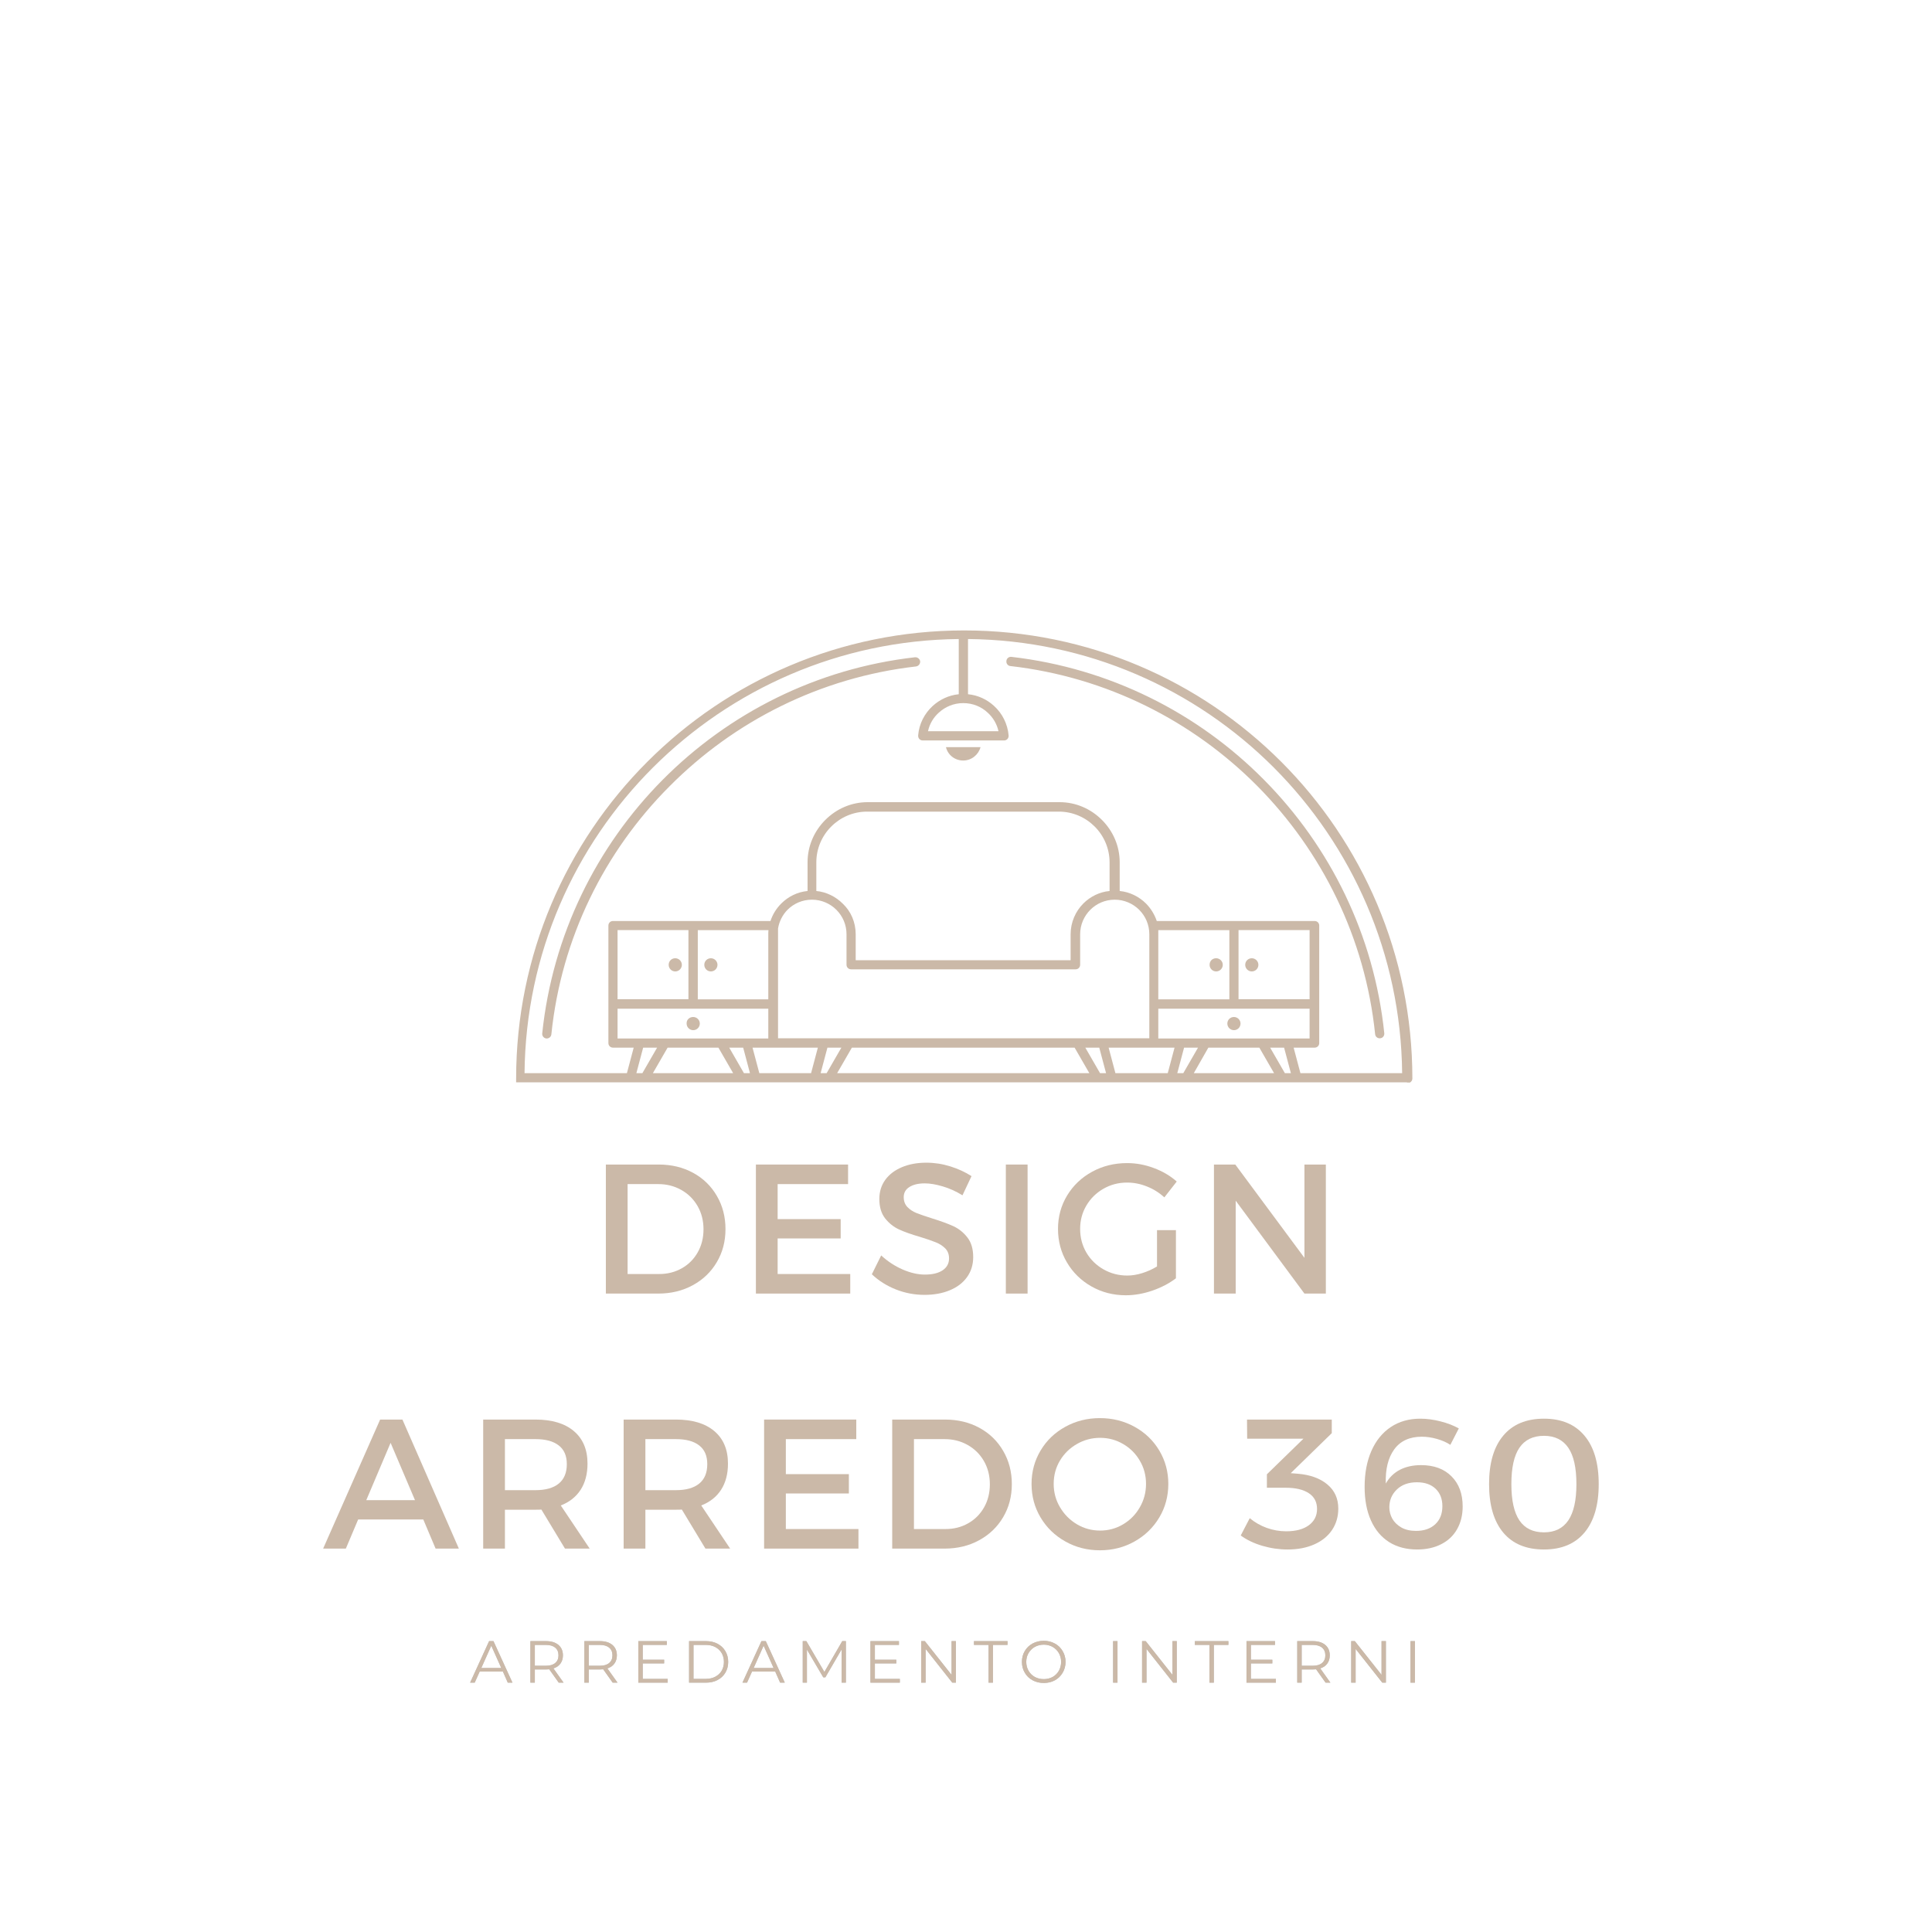 <svg xmlns="http://www.w3.org/2000/svg" xmlns:xlink="http://www.w3.org/1999/xlink" width="500" zoomAndPan="magnify" viewBox="0 0 375 375" height="500" preserveAspectRatio="xMidYMid meet" version="1.2"><defs><clipPath id="2b4b32d4ad"><path d="M 100.062 122.367 L 274.812 122.367 L 274.812 210.117 L 100.062 210.117 Z M 100.062 122.367 "/></clipPath></defs><g id="584530b9a8"><g clip-rule="nonzero" clip-path="url(#2b4b32d4ad)"><path style=" stroke:none;fill-rule:evenodd;fill:#cbb9a8;fill-opacity:1;" d="M 268.691 200.566 C 268.727 201.066 268.375 201.496 267.875 201.531 C 267.375 201.57 266.945 201.215 266.91 200.715 C 264.98 182.008 256.582 165.23 244.066 152.586 C 231.5 139.922 214.793 131.414 196.125 129.281 C 195.625 129.242 195.27 128.781 195.344 128.281 C 195.383 127.777 195.844 127.426 196.348 127.5 C 215.406 129.707 232.535 138.402 245.328 151.344 C 258.176 164.305 266.707 181.473 268.691 200.566 M 166.09 181.359 L 166.09 186.383 L 207.805 186.383 L 207.805 181.359 C 207.805 179.004 208.77 176.875 210.27 175.371 C 211.625 174.02 213.402 173.129 215.367 172.941 L 215.367 167.379 C 215.367 164.676 214.258 162.207 212.477 160.43 C 210.695 158.648 208.23 157.535 205.523 157.535 L 168.297 157.535 C 165.59 157.535 163.121 158.648 161.344 160.43 C 159.562 162.207 158.449 164.676 158.449 167.379 L 158.449 172.941 C 160.414 173.129 162.234 174.055 163.551 175.371 C 165.16 176.875 166.09 179.004 166.09 181.359 Z M 101.812 208.297 L 121.684 208.297 L 123 203.348 L 118.98 203.348 C 118.477 203.348 118.09 202.961 118.09 202.457 L 118.09 179.656 C 118.09 179.152 118.477 178.766 118.98 178.766 L 149.551 178.766 C 149.977 177.449 150.719 176.297 151.645 175.371 C 153 174.02 154.781 173.129 156.746 172.941 L 156.746 167.379 C 156.746 164.172 158.062 161.281 160.191 159.148 C 162.324 157.016 165.219 155.699 168.426 155.699 L 205.652 155.699 C 208.859 155.699 211.754 157.016 213.887 159.148 C 216.016 161.281 217.332 164.172 217.332 167.379 L 217.332 172.941 C 219.297 173.129 221.117 174.055 222.434 175.371 C 223.359 176.297 224.102 177.504 224.527 178.766 L 255.172 178.766 C 255.676 178.766 256.062 179.152 256.062 179.656 L 256.062 202.457 C 256.062 202.961 255.676 203.348 255.172 203.348 L 251.094 203.348 L 252.41 208.297 L 272.156 208.297 C 271.914 185.141 262.422 164.191 247.219 148.953 C 232 133.73 211.047 124.258 187.891 124.035 L 187.891 134.75 C 189.82 134.938 191.562 135.75 192.953 137.031 C 194.531 138.457 195.586 140.516 195.773 142.758 C 195.809 143.262 195.457 143.688 194.957 143.723 C 194.918 143.723 194.918 143.723 194.883 143.723 L 179.105 143.723 C 178.602 143.723 178.215 143.336 178.215 142.832 C 178.215 142.797 178.215 142.758 178.215 142.723 C 178.398 140.48 179.457 138.477 181.031 137.031 C 182.387 135.789 184.164 134.938 186.094 134.75 L 186.094 124.035 C 162.938 124.273 141.988 133.77 126.746 148.969 C 111.508 164.191 102.031 185.141 101.812 208.297 Z M 126.727 208.297 L 142.301 208.297 L 139.445 203.348 L 129.582 203.348 Z M 147.383 208.297 L 157.43 208.297 L 158.746 203.348 L 146.066 203.348 Z M 162.492 208.297 L 211.438 208.297 L 208.582 203.348 L 165.348 203.348 Z M 216.5 208.297 L 226.66 208.297 L 227.977 203.348 L 215.184 203.348 Z M 231.719 208.297 L 247.293 208.297 L 244.438 203.348 L 234.539 203.348 Z M 273.047 210.078 L 100.18 210.078 L 100.18 209.355 C 100.18 185.348 109.914 163.582 125.652 147.859 C 141.395 132.098 163.16 122.367 187.148 122.367 C 211.16 122.367 232.926 132.098 248.668 147.84 C 264.406 163.582 274.141 185.328 274.141 209.336 C 274.141 209.688 273.953 209.949 273.676 210.117 L 273.121 210.117 Z M 190.32 145.023 C 189.93 146.484 188.578 147.617 186.965 147.617 C 185.332 147.617 183.98 146.543 183.609 145.023 Z M 191.711 138.328 C 190.469 137.16 188.82 136.473 186.965 136.473 C 185.109 136.473 183.48 137.18 182.219 138.328 C 181.18 139.254 180.438 140.496 180.125 141.926 L 193.805 141.926 C 193.492 140.496 192.73 139.254 191.711 138.328 Z M 135.441 180.543 L 135.441 193.969 L 149.125 193.969 L 149.125 181.359 C 149.125 181.082 149.125 180.824 149.16 180.543 Z M 133.625 193.949 L 133.625 180.527 L 119.867 180.527 L 119.867 193.949 Z M 246.535 203.348 L 249.391 208.297 L 250.559 208.297 L 249.242 203.348 Z M 229.828 203.348 L 228.512 208.297 L 229.68 208.297 L 232.535 203.348 Z M 236.059 185.996 C 236.762 185.996 237.34 186.57 237.34 187.273 C 237.34 187.98 236.762 188.555 236.059 188.555 C 235.355 188.555 234.781 187.98 234.781 187.273 C 234.781 186.531 235.316 185.996 236.059 185.996 Z M 242.973 185.996 C 243.68 185.996 244.254 186.57 244.254 187.273 C 244.254 187.98 243.68 188.555 242.973 188.555 C 242.27 188.555 241.695 187.98 241.695 187.273 C 241.695 186.531 242.289 185.996 242.973 185.996 Z M 239.508 197.398 C 240.211 197.398 240.785 197.973 240.785 198.676 C 240.785 199.383 240.211 199.957 239.508 199.957 C 238.805 199.957 238.227 199.383 238.227 198.676 C 238.227 197.934 238.805 197.398 239.508 197.398 Z M 254.191 193.949 L 254.191 180.527 L 240.398 180.527 L 240.398 193.949 Z M 238.617 180.543 L 224.824 180.543 L 224.824 193.969 L 238.617 193.969 Z M 224.844 201.57 L 254.191 201.57 L 254.191 195.785 L 224.824 195.785 L 224.824 201.586 L 224.844 201.586 Z M 141.543 203.348 L 144.398 208.297 L 145.566 208.297 L 144.25 203.348 Z M 124.836 203.348 L 123.52 208.297 L 124.688 208.297 L 127.543 203.348 Z M 131.066 185.996 C 131.77 185.996 132.348 186.57 132.348 187.273 C 132.348 187.98 131.77 188.555 131.066 188.555 C 130.363 188.555 129.789 187.98 129.789 187.273 C 129.789 186.531 130.363 185.996 131.066 185.996 Z M 137.98 185.996 C 138.688 185.996 139.262 186.57 139.262 187.273 C 139.262 187.98 138.688 188.555 137.98 188.555 C 137.277 188.555 136.703 187.98 136.703 187.273 C 136.703 186.531 137.297 185.996 137.98 185.996 Z M 134.551 197.398 C 135.258 197.398 135.832 197.973 135.832 198.676 C 135.832 199.383 135.258 199.957 134.551 199.957 C 133.848 199.957 133.273 199.383 133.273 198.676 C 133.234 197.934 133.812 197.398 134.551 197.398 Z M 151.016 180.23 L 151.016 201.531 L 223.082 201.531 L 223.082 181.34 C 223.082 179.488 222.34 177.82 221.117 176.594 C 219.91 175.391 218.223 174.629 216.371 174.629 C 214.516 174.629 212.848 175.371 211.625 176.594 C 210.418 177.801 209.656 179.488 209.656 181.34 L 209.656 187.254 C 209.656 187.758 209.27 188.145 208.77 188.145 L 165.199 188.145 C 164.699 188.145 164.309 187.758 164.309 187.254 L 164.309 181.34 C 164.309 179.488 163.566 177.82 162.344 176.594 C 161.141 175.391 159.453 174.629 157.598 174.629 C 155.742 174.629 154.074 175.371 152.852 176.594 C 151.906 177.559 151.238 178.84 151.016 180.23 Z M 119.852 201.57 L 149.125 201.57 L 149.125 195.785 L 119.867 195.785 L 119.867 201.57 Z M 210.66 203.348 L 213.516 208.297 L 214.684 208.297 L 213.367 203.348 Z M 160.602 203.348 L 159.285 208.297 L 160.453 208.297 L 163.309 203.348 Z M 107.02 200.754 C 106.984 201.254 106.52 201.605 106.055 201.57 C 105.555 201.531 105.203 201.066 105.242 200.605 C 107.242 181.473 115.789 164.305 128.582 151.398 C 141.43 138.441 158.508 129.746 177.602 127.574 C 178.102 127.539 178.527 127.891 178.602 128.355 C 178.641 128.855 178.289 129.281 177.824 129.355 C 159.172 131.488 142.469 139.996 129.898 152.68 C 117.348 165.266 108.949 182.047 107.02 200.754 "/></g><g style="fill:#cbb9a8;fill-opacity:1;"><g transform="translate(114.3, 251.083)"><path style="stroke:none" d="M 13.562 -25.047 C 16.039 -25.047 18.266 -24.508 20.234 -23.438 C 22.203 -22.363 23.738 -20.867 24.844 -18.953 C 25.957 -17.047 26.516 -14.898 26.516 -12.516 C 26.516 -10.129 25.953 -7.988 24.828 -6.094 C 23.711 -4.195 22.16 -2.707 20.172 -1.625 C 18.191 -0.539 15.953 0 13.453 0 L 3.297 0 L 3.297 -25.047 Z M 13.672 -3.797 C 15.266 -3.797 16.719 -4.164 18.031 -4.906 C 19.344 -5.645 20.375 -6.676 21.125 -8 C 21.875 -9.32 22.25 -10.816 22.25 -12.484 C 22.25 -14.16 21.863 -15.664 21.094 -17 C 20.32 -18.332 19.266 -19.375 17.922 -20.125 C 16.586 -20.875 15.109 -21.25 13.484 -21.25 L 7.516 -21.25 L 7.516 -3.797 Z M 13.672 -3.797 "/></g></g><g style="fill:#cbb9a8;fill-opacity:1;"><g transform="translate(143.423, 251.083)"><path style="stroke:none" d="M 3.297 0 L 3.297 -25.047 L 21.188 -25.047 L 21.188 -21.25 L 7.516 -21.25 L 7.516 -14.453 L 19.75 -14.453 L 19.75 -10.703 L 7.516 -10.703 L 7.516 -3.797 L 21.609 -3.797 L 21.609 0 Z M 3.297 0 "/></g></g><g style="fill:#cbb9a8;fill-opacity:1;"><g transform="translate(168.288, 251.083)"><path style="stroke:none" d="M 18.531 -19.078 C 17.25 -19.859 15.961 -20.438 14.672 -20.812 C 13.379 -21.195 12.223 -21.391 11.203 -21.391 C 9.961 -21.391 8.973 -21.156 8.234 -20.688 C 7.492 -20.227 7.125 -19.57 7.125 -18.719 C 7.125 -17.945 7.359 -17.312 7.828 -16.812 C 8.305 -16.312 8.906 -15.914 9.625 -15.625 C 10.344 -15.344 11.344 -15 12.625 -14.594 C 14.32 -14.07 15.703 -13.566 16.766 -13.078 C 17.828 -12.586 18.734 -11.859 19.484 -10.891 C 20.234 -9.93 20.609 -8.66 20.609 -7.078 C 20.609 -5.598 20.207 -4.301 19.406 -3.188 C 18.613 -2.082 17.5 -1.234 16.062 -0.641 C 14.633 -0.047 13 0.25 11.156 0.25 C 9.227 0.25 7.367 -0.102 5.578 -0.812 C 3.785 -1.531 2.238 -2.508 0.938 -3.75 L 2.75 -7.406 C 4.02 -6.238 5.41 -5.328 6.922 -4.672 C 8.441 -4.016 9.879 -3.688 11.234 -3.688 C 12.691 -3.688 13.836 -3.961 14.672 -4.516 C 15.504 -5.078 15.922 -5.848 15.922 -6.828 C 15.922 -7.617 15.676 -8.266 15.188 -8.766 C 14.695 -9.266 14.082 -9.66 13.344 -9.953 C 12.602 -10.254 11.602 -10.598 10.344 -10.984 C 8.625 -11.484 7.242 -11.973 6.203 -12.453 C 5.172 -12.93 4.273 -13.645 3.516 -14.594 C 2.766 -15.551 2.391 -16.805 2.391 -18.359 C 2.391 -19.766 2.77 -21 3.531 -22.062 C 4.301 -23.125 5.379 -23.945 6.766 -24.531 C 8.148 -25.113 9.734 -25.406 11.516 -25.406 C 13.098 -25.406 14.648 -25.164 16.172 -24.688 C 17.703 -24.207 19.07 -23.578 20.281 -22.797 Z M 18.531 -19.078 "/></g></g><g style="fill:#cbb9a8;fill-opacity:1;"><g transform="translate(191.937, 251.083)"><path style="stroke:none" d="M 3.297 0 L 3.297 -25.047 L 7.516 -25.047 L 7.516 0 Z M 3.297 0 "/></g></g><g style="fill:#cbb9a8;fill-opacity:1;"><g transform="translate(204.138, 251.083)"><path style="stroke:none" d="M 20.438 -12.312 L 24.109 -12.312 L 24.109 -2.969 C 22.828 -1.988 21.305 -1.191 19.547 -0.578 C 17.797 0.023 16.078 0.328 14.391 0.328 C 11.953 0.328 9.723 -0.242 7.703 -1.391 C 5.691 -2.535 4.109 -4.086 2.953 -6.047 C 1.797 -8.004 1.219 -10.176 1.219 -12.562 C 1.219 -14.914 1.805 -17.07 2.984 -19.031 C 4.172 -20.988 5.785 -22.523 7.828 -23.641 C 9.879 -24.766 12.148 -25.328 14.641 -25.328 C 16.398 -25.328 18.133 -25.004 19.844 -24.359 C 21.551 -23.723 23.023 -22.852 24.266 -21.75 L 21.859 -18.672 C 20.879 -19.578 19.758 -20.281 18.5 -20.781 C 17.238 -21.289 15.953 -21.547 14.641 -21.547 C 12.961 -21.547 11.426 -21.145 10.031 -20.344 C 8.633 -19.539 7.531 -18.453 6.719 -17.078 C 5.914 -15.711 5.516 -14.207 5.516 -12.562 C 5.516 -10.883 5.914 -9.352 6.719 -7.969 C 7.531 -6.594 8.641 -5.504 10.047 -4.703 C 11.461 -3.898 13.004 -3.5 14.672 -3.5 C 15.598 -3.5 16.562 -3.656 17.562 -3.969 C 18.57 -4.281 19.531 -4.711 20.438 -5.266 Z M 20.438 -12.312 "/></g></g><g style="fill:#cbb9a8;fill-opacity:1;"><g transform="translate(232.331, 251.083)"><path style="stroke:none" d="M 20.859 -6.938 L 20.859 -25.047 L 25.016 -25.047 L 25.016 0 L 20.859 0 L 7.516 -18.031 L 7.516 0 L 3.297 0 L 3.297 -25.047 L 7.438 -25.047 Z M 20.859 -6.938 "/></g></g><g style="fill:#cbb9a8;fill-opacity:1;"><g transform="translate(62.69, 300.583)"><path style="stroke:none" d="M 26.375 0 L 21.859 0 L 19.469 -5.656 L 6.828 -5.656 L 4.438 0 L 0.031 0 L 11.094 -25.047 L 15.422 -25.047 Z M 13.125 -20.531 L 8.406 -9.406 L 17.859 -9.406 Z M 13.125 -20.531 "/></g></g><g style="fill:#cbb9a8;fill-opacity:1;"><g transform="translate(90.489, 300.583)"><path style="stroke:none" d="M 23.969 0 L 19.172 0 L 14.594 -7.578 C 14.352 -7.555 13.973 -7.547 13.453 -7.547 L 7.516 -7.547 L 7.516 0 L 3.297 0 L 3.297 -25.047 L 13.453 -25.047 C 16.648 -25.047 19.129 -24.301 20.891 -22.812 C 22.66 -21.32 23.547 -19.219 23.547 -16.5 C 23.547 -14.488 23.098 -12.789 22.203 -11.406 C 21.305 -10.031 20.023 -9.02 18.359 -8.375 Z M 7.516 -11.344 L 13.453 -11.344 C 15.41 -11.344 16.91 -11.766 17.953 -12.609 C 19.004 -13.461 19.531 -14.723 19.531 -16.391 C 19.531 -18.016 19.004 -19.227 17.953 -20.031 C 16.91 -20.844 15.41 -21.25 13.453 -21.25 L 7.516 -21.25 Z M 7.516 -11.344 "/></g></g><g style="fill:#cbb9a8;fill-opacity:1;"><g transform="translate(117.752, 300.583)"><path style="stroke:none" d="M 23.969 0 L 19.172 0 L 14.594 -7.578 C 14.352 -7.555 13.973 -7.547 13.453 -7.547 L 7.516 -7.547 L 7.516 0 L 3.297 0 L 3.297 -25.047 L 13.453 -25.047 C 16.648 -25.047 19.129 -24.301 20.891 -22.812 C 22.66 -21.32 23.547 -19.219 23.547 -16.5 C 23.547 -14.488 23.098 -12.789 22.203 -11.406 C 21.305 -10.031 20.023 -9.02 18.359 -8.375 Z M 7.516 -11.344 L 13.453 -11.344 C 15.41 -11.344 16.91 -11.766 17.953 -12.609 C 19.004 -13.461 19.531 -14.723 19.531 -16.391 C 19.531 -18.016 19.004 -19.227 17.953 -20.031 C 16.91 -20.844 15.41 -21.25 13.453 -21.25 L 7.516 -21.25 Z M 7.516 -11.344 "/></g></g><g style="fill:#cbb9a8;fill-opacity:1;"><g transform="translate(145.015, 300.583)"><path style="stroke:none" d="M 3.297 0 L 3.297 -25.047 L 21.188 -25.047 L 21.188 -21.25 L 7.516 -21.25 L 7.516 -14.453 L 19.75 -14.453 L 19.75 -10.703 L 7.516 -10.703 L 7.516 -3.797 L 21.609 -3.797 L 21.609 0 Z M 3.297 0 "/></g></g><g style="fill:#cbb9a8;fill-opacity:1;"><g transform="translate(169.88, 300.583)"><path style="stroke:none" d="M 13.562 -25.047 C 16.039 -25.047 18.266 -24.508 20.234 -23.438 C 22.203 -22.363 23.738 -20.867 24.844 -18.953 C 25.957 -17.047 26.516 -14.898 26.516 -12.516 C 26.516 -10.129 25.953 -7.988 24.828 -6.094 C 23.711 -4.195 22.16 -2.707 20.172 -1.625 C 18.191 -0.539 15.953 0 13.453 0 L 3.297 0 L 3.297 -25.047 Z M 13.672 -3.797 C 15.266 -3.797 16.719 -4.164 18.031 -4.906 C 19.344 -5.645 20.375 -6.676 21.125 -8 C 21.875 -9.32 22.25 -10.816 22.25 -12.484 C 22.25 -14.16 21.863 -15.664 21.094 -17 C 20.32 -18.332 19.266 -19.375 17.922 -20.125 C 16.586 -20.875 15.109 -21.25 13.484 -21.25 L 7.516 -21.25 L 7.516 -3.797 Z M 13.672 -3.797 "/></g></g><g style="fill:#cbb9a8;fill-opacity:1;"><g transform="translate(199.004, 300.583)"><path style="stroke:none" d="M 14.484 -25.328 C 16.941 -25.328 19.188 -24.766 21.219 -23.641 C 23.25 -22.523 24.848 -20.988 26.016 -19.031 C 27.18 -17.07 27.766 -14.914 27.766 -12.562 C 27.766 -10.176 27.18 -8.004 26.016 -6.047 C 24.848 -4.086 23.25 -2.535 21.219 -1.391 C 19.188 -0.242 16.941 0.328 14.484 0.328 C 12.035 0.328 9.797 -0.242 7.766 -1.391 C 5.734 -2.535 4.133 -4.086 2.969 -6.047 C 1.801 -8.004 1.219 -10.176 1.219 -12.562 C 1.219 -14.914 1.801 -17.07 2.969 -19.031 C 4.133 -20.988 5.734 -22.523 7.766 -23.641 C 9.797 -24.766 12.035 -25.328 14.484 -25.328 Z M 14.531 -21.5 C 12.906 -21.5 11.398 -21.098 10.016 -20.297 C 8.629 -19.504 7.531 -18.426 6.719 -17.062 C 5.914 -15.707 5.516 -14.207 5.516 -12.562 C 5.516 -10.914 5.926 -9.398 6.75 -8.016 C 7.57 -6.629 8.664 -5.531 10.031 -4.719 C 11.406 -3.906 12.906 -3.5 14.531 -3.5 C 16.145 -3.5 17.633 -3.906 19 -4.719 C 20.363 -5.531 21.441 -6.629 22.234 -8.016 C 23.035 -9.398 23.438 -10.914 23.438 -12.562 C 23.438 -14.207 23.035 -15.707 22.234 -17.062 C 21.441 -18.426 20.363 -19.504 19 -20.297 C 17.633 -21.098 16.145 -21.5 14.531 -21.5 Z M 14.531 -21.5 "/></g></g><g style="fill:#cbb9a8;fill-opacity:1;"><g transform="translate(229.379, 300.583)"><path style="stroke:none" d=""/></g></g><g style="fill:#cbb9a8;fill-opacity:1;"><g transform="translate(240.434, 300.583)"><path style="stroke:none" d="M 11.484 -14.531 C 13.867 -14.332 15.77 -13.645 17.188 -12.469 C 18.613 -11.289 19.328 -9.723 19.328 -7.766 C 19.328 -6.211 18.926 -4.832 18.125 -3.625 C 17.32 -2.426 16.176 -1.492 14.688 -0.828 C 13.195 -0.16 11.461 0.172 9.484 0.172 C 7.836 0.172 6.195 -0.066 4.562 -0.547 C 2.926 -1.035 1.535 -1.703 0.391 -2.547 L 2.141 -5.906 C 3.117 -5.094 4.223 -4.461 5.453 -4.016 C 6.68 -3.578 7.93 -3.359 9.203 -3.359 C 11.078 -3.359 12.547 -3.75 13.609 -4.531 C 14.672 -5.32 15.203 -6.375 15.203 -7.688 C 15.203 -9.031 14.672 -10.051 13.609 -10.75 C 12.547 -11.457 11.051 -11.812 9.125 -11.812 L 5.469 -11.812 L 5.469 -14.422 L 12.562 -21.328 L 1.641 -21.328 L 1.609 -25.047 L 18.062 -25.047 L 18.062 -22.406 L 10.094 -14.641 Z M 11.484 -14.531 "/></g></g><g style="fill:#cbb9a8;fill-opacity:1;"><g transform="translate(262.903, 300.583)"><path style="stroke:none" d="M 18.609 -20.141 C 17.848 -20.641 16.969 -21.023 15.969 -21.297 C 14.977 -21.578 14.008 -21.719 13.062 -21.719 C 10.695 -21.719 8.914 -20.898 7.719 -19.266 C 6.531 -17.629 5.984 -15.414 6.078 -12.625 C 6.742 -13.801 7.656 -14.691 8.812 -15.297 C 9.977 -15.898 11.348 -16.203 12.922 -16.203 C 15.422 -16.203 17.391 -15.477 18.828 -14.031 C 20.273 -12.594 21 -10.645 21 -8.188 C 21 -6.5 20.633 -5.02 19.906 -3.75 C 19.188 -2.488 18.156 -1.52 16.812 -0.844 C 15.477 -0.164 13.93 0.172 12.172 0.172 C 10.066 0.172 8.25 -0.305 6.719 -1.266 C 5.195 -2.234 4.023 -3.629 3.203 -5.453 C 2.379 -7.273 1.969 -9.453 1.969 -11.984 C 1.969 -14.629 2.406 -16.953 3.281 -18.953 C 4.164 -20.961 5.422 -22.508 7.047 -23.594 C 8.672 -24.676 10.582 -25.219 12.781 -25.219 C 14.02 -25.219 15.316 -25.047 16.672 -24.703 C 18.035 -24.359 19.227 -23.898 20.25 -23.328 Z M 12.125 -12.875 C 10.477 -12.875 9.172 -12.398 8.203 -11.453 C 7.242 -10.516 6.766 -9.367 6.766 -8.016 C 6.766 -7.254 6.953 -6.523 7.328 -5.828 C 7.711 -5.141 8.297 -4.566 9.078 -4.109 C 9.867 -3.66 10.828 -3.438 11.953 -3.438 C 13.504 -3.438 14.742 -3.863 15.672 -4.719 C 16.598 -5.582 17.062 -6.754 17.062 -8.234 C 17.062 -9.66 16.617 -10.789 15.734 -11.625 C 14.859 -12.457 13.656 -12.875 12.125 -12.875 Z M 12.125 -12.875 "/></g></g><g style="fill:#cbb9a8;fill-opacity:1;"><g transform="translate(286.981, 300.583)"><path style="stroke:none" d="M 12.703 -25.219 C 16.109 -25.219 18.727 -24.117 20.562 -21.922 C 22.406 -19.734 23.328 -16.598 23.328 -12.516 C 23.328 -8.441 22.406 -5.305 20.562 -3.109 C 18.727 -0.922 16.109 0.172 12.703 0.172 C 9.266 0.172 6.629 -0.922 4.797 -3.109 C 2.961 -5.305 2.047 -8.441 2.047 -12.516 C 2.047 -16.598 2.961 -19.734 4.797 -21.922 C 6.629 -24.117 9.266 -25.219 12.703 -25.219 Z M 12.703 -21.891 C 10.578 -21.891 8.988 -21.117 7.938 -19.578 C 6.895 -18.047 6.375 -15.691 6.375 -12.516 C 6.375 -9.367 6.895 -7.02 7.938 -5.469 C 8.988 -3.926 10.578 -3.156 12.703 -3.156 C 14.797 -3.156 16.367 -3.926 17.422 -5.469 C 18.473 -7.02 19 -9.367 19 -12.516 C 19 -15.691 18.473 -18.047 17.422 -19.578 C 16.367 -21.117 14.797 -21.891 12.703 -21.891 Z M 12.703 -21.891 "/></g></g><g style="fill:#666666;fill-opacity:0.4;"><g transform="translate(91.234, 326.603)"><path style="stroke:none" d="M 6.375 -2.156 L 1.875 -2.156 L 0.906 0 L 0.016 0 L 3.703 -8.062 L 4.547 -8.062 L 8.234 0 L 7.328 0 Z M 6.062 -2.844 L 4.125 -7.172 L 2.188 -2.844 Z M 6.062 -2.844 "/></g></g><g style="fill:#666666;fill-opacity:0.4;"><g transform="translate(101.638, 326.603)"><path style="stroke:none" d="M 6.812 0 L 4.969 -2.594 C 4.758 -2.57 4.547 -2.562 4.328 -2.562 L 2.172 -2.562 L 2.172 0 L 1.312 0 L 1.312 -8.062 L 4.328 -8.062 C 5.359 -8.062 6.164 -7.816 6.75 -7.328 C 7.332 -6.836 7.625 -6.16 7.625 -5.297 C 7.625 -4.672 7.461 -4.141 7.141 -3.703 C 6.828 -3.266 6.375 -2.953 5.781 -2.766 L 7.75 0 Z M 4.312 -3.281 C 5.102 -3.281 5.707 -3.457 6.125 -3.812 C 6.551 -4.164 6.766 -4.66 6.766 -5.297 C 6.766 -5.953 6.551 -6.453 6.125 -6.797 C 5.707 -7.148 5.102 -7.328 4.312 -7.328 L 2.172 -7.328 L 2.172 -3.281 Z M 4.312 -3.281 "/></g></g><g style="fill:#666666;fill-opacity:0.4;"><g transform="translate(112.111, 326.603)"><path style="stroke:none" d="M 6.812 0 L 4.969 -2.594 C 4.758 -2.57 4.547 -2.562 4.328 -2.562 L 2.172 -2.562 L 2.172 0 L 1.312 0 L 1.312 -8.062 L 4.328 -8.062 C 5.359 -8.062 6.164 -7.816 6.75 -7.328 C 7.332 -6.836 7.625 -6.16 7.625 -5.297 C 7.625 -4.672 7.461 -4.141 7.141 -3.703 C 6.828 -3.266 6.375 -2.953 5.781 -2.766 L 7.75 0 Z M 4.312 -3.281 C 5.102 -3.281 5.707 -3.457 6.125 -3.812 C 6.551 -4.164 6.766 -4.66 6.766 -5.297 C 6.766 -5.953 6.551 -6.453 6.125 -6.797 C 5.707 -7.148 5.102 -7.328 4.312 -7.328 L 2.172 -7.328 L 2.172 -3.281 Z M 4.312 -3.281 "/></g></g><g style="fill:#666666;fill-opacity:0.4;"><g transform="translate(122.584, 326.603)"><path style="stroke:none" d="M 7.016 -0.734 L 7.016 0 L 1.312 0 L 1.312 -8.062 L 6.844 -8.062 L 6.844 -7.328 L 2.172 -7.328 L 2.172 -4.453 L 6.328 -4.453 L 6.328 -3.734 L 2.172 -3.734 L 2.172 -0.734 Z M 7.016 -0.734 "/></g></g><g style="fill:#666666;fill-opacity:0.4;"><g transform="translate(132.436, 326.603)"><path style="stroke:none" d="M 1.312 -8.062 L 4.594 -8.062 C 5.445 -8.062 6.195 -7.891 6.844 -7.547 C 7.5 -7.203 8.004 -6.723 8.359 -6.109 C 8.723 -5.504 8.906 -4.812 8.906 -4.031 C 8.906 -3.25 8.723 -2.551 8.359 -1.938 C 8.004 -1.332 7.5 -0.859 6.844 -0.516 C 6.195 -0.172 5.445 0 4.594 0 L 1.312 0 Z M 4.547 -0.734 C 5.254 -0.734 5.875 -0.875 6.406 -1.156 C 6.938 -1.438 7.348 -1.82 7.641 -2.312 C 7.93 -2.812 8.078 -3.383 8.078 -4.031 C 8.078 -4.676 7.93 -5.242 7.641 -5.734 C 7.348 -6.234 6.938 -6.625 6.406 -6.906 C 5.875 -7.188 5.254 -7.328 4.547 -7.328 L 2.172 -7.328 L 2.172 -0.734 Z M 4.547 -0.734 "/></g></g><g style="fill:#666666;fill-opacity:0.4;"><g transform="translate(144.094, 326.603)"><path style="stroke:none" d="M 6.375 -2.156 L 1.875 -2.156 L 0.906 0 L 0.016 0 L 3.703 -8.062 L 4.547 -8.062 L 8.234 0 L 7.328 0 Z M 6.062 -2.844 L 4.125 -7.172 L 2.188 -2.844 Z M 6.062 -2.844 "/></g></g><g style="fill:#666666;fill-opacity:0.4;"><g transform="translate(154.498, 326.603)"><path style="stroke:none" d="M 9.688 -8.062 L 9.688 0 L 8.859 0 L 8.859 -6.453 L 5.703 -1.031 L 5.297 -1.031 L 2.125 -6.422 L 2.125 0 L 1.312 0 L 1.312 -8.062 L 2.016 -8.062 L 5.516 -2.078 L 8.984 -8.062 Z M 9.688 -8.062 "/></g></g><g style="fill:#666666;fill-opacity:0.4;"><g transform="translate(167.641, 326.603)"><path style="stroke:none" d="M 7.016 -0.734 L 7.016 0 L 1.312 0 L 1.312 -8.062 L 6.844 -8.062 L 6.844 -7.328 L 2.172 -7.328 L 2.172 -4.453 L 6.328 -4.453 L 6.328 -3.734 L 2.172 -3.734 L 2.172 -0.734 Z M 7.016 -0.734 "/></g></g><g style="fill:#666666;fill-opacity:0.4;"><g transform="translate(177.493, 326.603)"><path style="stroke:none" d="M 8.047 -8.062 L 8.047 0 L 7.344 0 L 2.172 -6.547 L 2.172 0 L 1.312 0 L 1.312 -8.062 L 2.016 -8.062 L 7.203 -1.516 L 7.203 -8.062 Z M 8.047 -8.062 "/></g></g><g style="fill:#666666;fill-opacity:0.4;"><g transform="translate(189.001, 326.603)"><path style="stroke:none" d="M 2.875 -7.328 L 0.047 -7.328 L 0.047 -8.062 L 6.562 -8.062 L 6.562 -7.328 L 3.734 -7.328 L 3.734 0 L 2.875 0 Z M 2.875 -7.328 "/></g></g><g style="fill:#666666;fill-opacity:0.4;"><g transform="translate(197.76, 326.603)"><path style="stroke:none" d="M 4.844 0.062 C 4.039 0.062 3.312 -0.113 2.656 -0.469 C 2.008 -0.82 1.504 -1.312 1.141 -1.938 C 0.773 -2.562 0.594 -3.258 0.594 -4.031 C 0.594 -4.801 0.773 -5.5 1.141 -6.125 C 1.504 -6.75 2.008 -7.238 2.656 -7.594 C 3.312 -7.945 4.039 -8.125 4.844 -8.125 C 5.633 -8.125 6.348 -7.945 6.984 -7.594 C 7.629 -7.25 8.133 -6.758 8.5 -6.125 C 8.875 -5.5 9.062 -4.801 9.062 -4.031 C 9.062 -3.258 8.875 -2.555 8.5 -1.922 C 8.133 -1.297 7.629 -0.805 6.984 -0.453 C 6.348 -0.109 5.633 0.062 4.844 0.062 Z M 4.844 -0.688 C 5.477 -0.688 6.051 -0.828 6.562 -1.109 C 7.07 -1.398 7.473 -1.801 7.766 -2.312 C 8.055 -2.832 8.203 -3.406 8.203 -4.031 C 8.203 -4.656 8.055 -5.223 7.766 -5.734 C 7.473 -6.242 7.07 -6.645 6.562 -6.938 C 6.051 -7.227 5.477 -7.375 4.844 -7.375 C 4.195 -7.375 3.613 -7.227 3.094 -6.938 C 2.582 -6.645 2.176 -6.242 1.875 -5.734 C 1.582 -5.223 1.438 -4.656 1.438 -4.031 C 1.438 -3.406 1.582 -2.832 1.875 -2.312 C 2.176 -1.801 2.582 -1.398 3.094 -1.109 C 3.613 -0.828 4.195 -0.688 4.844 -0.688 Z M 4.844 -0.688 "/></g></g><g style="fill:#666666;fill-opacity:0.4;"><g transform="translate(209.567, 326.603)"><path style="stroke:none" d=""/></g></g><g style="fill:#666666;fill-opacity:0.4;"><g transform="translate(214.735, 326.603)"><path style="stroke:none" d="M 1.312 -8.062 L 2.172 -8.062 L 2.172 0 L 1.312 0 Z M 1.312 -8.062 "/></g></g><g style="fill:#666666;fill-opacity:0.4;"><g transform="translate(220.364, 326.603)"><path style="stroke:none" d="M 8.047 -8.062 L 8.047 0 L 7.344 0 L 2.172 -6.547 L 2.172 0 L 1.312 0 L 1.312 -8.062 L 2.016 -8.062 L 7.203 -1.516 L 7.203 -8.062 Z M 8.047 -8.062 "/></g></g><g style="fill:#666666;fill-opacity:0.4;"><g transform="translate(231.872, 326.603)"><path style="stroke:none" d="M 2.875 -7.328 L 0.047 -7.328 L 0.047 -8.062 L 6.562 -8.062 L 6.562 -7.328 L 3.734 -7.328 L 3.734 0 L 2.875 0 Z M 2.875 -7.328 "/></g></g><g style="fill:#666666;fill-opacity:0.4;"><g transform="translate(240.631, 326.603)"><path style="stroke:none" d="M 7.016 -0.734 L 7.016 0 L 1.312 0 L 1.312 -8.062 L 6.844 -8.062 L 6.844 -7.328 L 2.172 -7.328 L 2.172 -4.453 L 6.328 -4.453 L 6.328 -3.734 L 2.172 -3.734 L 2.172 -0.734 Z M 7.016 -0.734 "/></g></g><g style="fill:#666666;fill-opacity:0.4;"><g transform="translate(250.482, 326.603)"><path style="stroke:none" d="M 6.812 0 L 4.969 -2.594 C 4.758 -2.57 4.547 -2.562 4.328 -2.562 L 2.172 -2.562 L 2.172 0 L 1.312 0 L 1.312 -8.062 L 4.328 -8.062 C 5.359 -8.062 6.164 -7.816 6.75 -7.328 C 7.332 -6.836 7.625 -6.16 7.625 -5.297 C 7.625 -4.672 7.461 -4.141 7.141 -3.703 C 6.828 -3.266 6.375 -2.953 5.781 -2.766 L 7.75 0 Z M 4.312 -3.281 C 5.102 -3.281 5.707 -3.457 6.125 -3.812 C 6.551 -4.164 6.766 -4.66 6.766 -5.297 C 6.766 -5.953 6.551 -6.453 6.125 -6.797 C 5.707 -7.148 5.102 -7.328 4.312 -7.328 L 2.172 -7.328 L 2.172 -3.281 Z M 4.312 -3.281 "/></g></g><g style="fill:#666666;fill-opacity:0.4;"><g transform="translate(260.955, 326.603)"><path style="stroke:none" d="M 8.047 -8.062 L 8.047 0 L 7.344 0 L 2.172 -6.547 L 2.172 0 L 1.312 0 L 1.312 -8.062 L 2.016 -8.062 L 7.203 -1.516 L 7.203 -8.062 Z M 8.047 -8.062 "/></g></g><g style="fill:#666666;fill-opacity:0.4;"><g transform="translate(272.464, 326.603)"><path style="stroke:none" d="M 1.312 -8.062 L 2.172 -8.062 L 2.172 0 L 1.312 0 Z M 1.312 -8.062 "/></g></g><g style="fill:#cbb9a8;fill-opacity:1;"><g transform="translate(91.234, 326.603)"><path style="stroke:none" d="M 6.375 -2.156 L 1.875 -2.156 L 0.906 0 L 0.016 0 L 3.703 -8.062 L 4.547 -8.062 L 8.234 0 L 7.328 0 Z M 6.062 -2.844 L 4.125 -7.172 L 2.188 -2.844 Z M 6.062 -2.844 "/></g></g><g style="fill:#cbb9a8;fill-opacity:1;"><g transform="translate(101.638, 326.603)"><path style="stroke:none" d="M 6.812 0 L 4.969 -2.594 C 4.758 -2.57 4.547 -2.562 4.328 -2.562 L 2.172 -2.562 L 2.172 0 L 1.312 0 L 1.312 -8.062 L 4.328 -8.062 C 5.359 -8.062 6.164 -7.816 6.75 -7.328 C 7.332 -6.836 7.625 -6.16 7.625 -5.297 C 7.625 -4.672 7.461 -4.141 7.141 -3.703 C 6.828 -3.266 6.375 -2.953 5.781 -2.766 L 7.75 0 Z M 4.312 -3.281 C 5.102 -3.281 5.707 -3.457 6.125 -3.812 C 6.551 -4.164 6.766 -4.66 6.766 -5.297 C 6.766 -5.953 6.551 -6.453 6.125 -6.797 C 5.707 -7.148 5.102 -7.328 4.312 -7.328 L 2.172 -7.328 L 2.172 -3.281 Z M 4.312 -3.281 "/></g></g><g style="fill:#cbb9a8;fill-opacity:1;"><g transform="translate(112.111, 326.603)"><path style="stroke:none" d="M 6.812 0 L 4.969 -2.594 C 4.758 -2.57 4.547 -2.562 4.328 -2.562 L 2.172 -2.562 L 2.172 0 L 1.312 0 L 1.312 -8.062 L 4.328 -8.062 C 5.359 -8.062 6.164 -7.816 6.75 -7.328 C 7.332 -6.836 7.625 -6.16 7.625 -5.297 C 7.625 -4.672 7.461 -4.141 7.141 -3.703 C 6.828 -3.266 6.375 -2.953 5.781 -2.766 L 7.75 0 Z M 4.312 -3.281 C 5.102 -3.281 5.707 -3.457 6.125 -3.812 C 6.551 -4.164 6.766 -4.66 6.766 -5.297 C 6.766 -5.953 6.551 -6.453 6.125 -6.797 C 5.707 -7.148 5.102 -7.328 4.312 -7.328 L 2.172 -7.328 L 2.172 -3.281 Z M 4.312 -3.281 "/></g></g><g style="fill:#cbb9a8;fill-opacity:1;"><g transform="translate(122.584, 326.603)"><path style="stroke:none" d="M 7.016 -0.734 L 7.016 0 L 1.312 0 L 1.312 -8.062 L 6.844 -8.062 L 6.844 -7.328 L 2.172 -7.328 L 2.172 -4.453 L 6.328 -4.453 L 6.328 -3.734 L 2.172 -3.734 L 2.172 -0.734 Z M 7.016 -0.734 "/></g></g><g style="fill:#cbb9a8;fill-opacity:1;"><g transform="translate(132.436, 326.603)"><path style="stroke:none" d="M 1.312 -8.062 L 4.594 -8.062 C 5.445 -8.062 6.195 -7.891 6.844 -7.547 C 7.5 -7.203 8.004 -6.723 8.359 -6.109 C 8.723 -5.504 8.906 -4.812 8.906 -4.031 C 8.906 -3.25 8.723 -2.551 8.359 -1.938 C 8.004 -1.332 7.5 -0.859 6.844 -0.516 C 6.195 -0.172 5.445 0 4.594 0 L 1.312 0 Z M 4.547 -0.734 C 5.254 -0.734 5.875 -0.875 6.406 -1.156 C 6.938 -1.438 7.348 -1.82 7.641 -2.312 C 7.93 -2.812 8.078 -3.383 8.078 -4.031 C 8.078 -4.676 7.93 -5.242 7.641 -5.734 C 7.348 -6.234 6.938 -6.625 6.406 -6.906 C 5.875 -7.188 5.254 -7.328 4.547 -7.328 L 2.172 -7.328 L 2.172 -0.734 Z M 4.547 -0.734 "/></g></g><g style="fill:#cbb9a8;fill-opacity:1;"><g transform="translate(144.094, 326.603)"><path style="stroke:none" d="M 6.375 -2.156 L 1.875 -2.156 L 0.906 0 L 0.016 0 L 3.703 -8.062 L 4.547 -8.062 L 8.234 0 L 7.328 0 Z M 6.062 -2.844 L 4.125 -7.172 L 2.188 -2.844 Z M 6.062 -2.844 "/></g></g><g style="fill:#cbb9a8;fill-opacity:1;"><g transform="translate(154.498, 326.603)"><path style="stroke:none" d="M 9.688 -8.062 L 9.688 0 L 8.859 0 L 8.859 -6.453 L 5.703 -1.031 L 5.297 -1.031 L 2.125 -6.422 L 2.125 0 L 1.312 0 L 1.312 -8.062 L 2.016 -8.062 L 5.516 -2.078 L 8.984 -8.062 Z M 9.688 -8.062 "/></g></g><g style="fill:#cbb9a8;fill-opacity:1;"><g transform="translate(167.641, 326.603)"><path style="stroke:none" d="M 7.016 -0.734 L 7.016 0 L 1.312 0 L 1.312 -8.062 L 6.844 -8.062 L 6.844 -7.328 L 2.172 -7.328 L 2.172 -4.453 L 6.328 -4.453 L 6.328 -3.734 L 2.172 -3.734 L 2.172 -0.734 Z M 7.016 -0.734 "/></g></g><g style="fill:#cbb9a8;fill-opacity:1;"><g transform="translate(177.493, 326.603)"><path style="stroke:none" d="M 8.047 -8.062 L 8.047 0 L 7.344 0 L 2.172 -6.547 L 2.172 0 L 1.312 0 L 1.312 -8.062 L 2.016 -8.062 L 7.203 -1.516 L 7.203 -8.062 Z M 8.047 -8.062 "/></g></g><g style="fill:#cbb9a8;fill-opacity:1;"><g transform="translate(189.001, 326.603)"><path style="stroke:none" d="M 2.875 -7.328 L 0.047 -7.328 L 0.047 -8.062 L 6.562 -8.062 L 6.562 -7.328 L 3.734 -7.328 L 3.734 0 L 2.875 0 Z M 2.875 -7.328 "/></g></g><g style="fill:#cbb9a8;fill-opacity:1;"><g transform="translate(197.76, 326.603)"><path style="stroke:none" d="M 4.844 0.062 C 4.039 0.062 3.312 -0.113 2.656 -0.469 C 2.008 -0.82 1.504 -1.312 1.141 -1.938 C 0.773 -2.562 0.594 -3.258 0.594 -4.031 C 0.594 -4.801 0.773 -5.5 1.141 -6.125 C 1.504 -6.75 2.008 -7.238 2.656 -7.594 C 3.312 -7.945 4.039 -8.125 4.844 -8.125 C 5.633 -8.125 6.348 -7.945 6.984 -7.594 C 7.629 -7.25 8.133 -6.758 8.5 -6.125 C 8.875 -5.5 9.062 -4.801 9.062 -4.031 C 9.062 -3.258 8.875 -2.555 8.5 -1.922 C 8.133 -1.297 7.629 -0.805 6.984 -0.453 C 6.348 -0.109 5.633 0.062 4.844 0.062 Z M 4.844 -0.688 C 5.477 -0.688 6.051 -0.828 6.562 -1.109 C 7.07 -1.398 7.473 -1.801 7.766 -2.312 C 8.055 -2.832 8.203 -3.406 8.203 -4.031 C 8.203 -4.656 8.055 -5.223 7.766 -5.734 C 7.473 -6.242 7.07 -6.645 6.562 -6.938 C 6.051 -7.227 5.477 -7.375 4.844 -7.375 C 4.195 -7.375 3.613 -7.227 3.094 -6.938 C 2.582 -6.645 2.176 -6.242 1.875 -5.734 C 1.582 -5.223 1.438 -4.656 1.438 -4.031 C 1.438 -3.406 1.582 -2.832 1.875 -2.312 C 2.176 -1.801 2.582 -1.398 3.094 -1.109 C 3.613 -0.828 4.195 -0.688 4.844 -0.688 Z M 4.844 -0.688 "/></g></g><g style="fill:#cbb9a8;fill-opacity:1;"><g transform="translate(209.567, 326.603)"><path style="stroke:none" d=""/></g></g><g style="fill:#cbb9a8;fill-opacity:1;"><g transform="translate(214.735, 326.603)"><path style="stroke:none" d="M 1.312 -8.062 L 2.172 -8.062 L 2.172 0 L 1.312 0 Z M 1.312 -8.062 "/></g></g><g style="fill:#cbb9a8;fill-opacity:1;"><g transform="translate(220.364, 326.603)"><path style="stroke:none" d="M 8.047 -8.062 L 8.047 0 L 7.344 0 L 2.172 -6.547 L 2.172 0 L 1.312 0 L 1.312 -8.062 L 2.016 -8.062 L 7.203 -1.516 L 7.203 -8.062 Z M 8.047 -8.062 "/></g></g><g style="fill:#cbb9a8;fill-opacity:1;"><g transform="translate(231.872, 326.603)"><path style="stroke:none" d="M 2.875 -7.328 L 0.047 -7.328 L 0.047 -8.062 L 6.562 -8.062 L 6.562 -7.328 L 3.734 -7.328 L 3.734 0 L 2.875 0 Z M 2.875 -7.328 "/></g></g><g style="fill:#cbb9a8;fill-opacity:1;"><g transform="translate(240.631, 326.603)"><path style="stroke:none" d="M 7.016 -0.734 L 7.016 0 L 1.312 0 L 1.312 -8.062 L 6.844 -8.062 L 6.844 -7.328 L 2.172 -7.328 L 2.172 -4.453 L 6.328 -4.453 L 6.328 -3.734 L 2.172 -3.734 L 2.172 -0.734 Z M 7.016 -0.734 "/></g></g><g style="fill:#cbb9a8;fill-opacity:1;"><g transform="translate(250.482, 326.603)"><path style="stroke:none" d="M 6.812 0 L 4.969 -2.594 C 4.758 -2.57 4.547 -2.562 4.328 -2.562 L 2.172 -2.562 L 2.172 0 L 1.312 0 L 1.312 -8.062 L 4.328 -8.062 C 5.359 -8.062 6.164 -7.816 6.75 -7.328 C 7.332 -6.836 7.625 -6.16 7.625 -5.297 C 7.625 -4.672 7.461 -4.141 7.141 -3.703 C 6.828 -3.266 6.375 -2.953 5.781 -2.766 L 7.75 0 Z M 4.312 -3.281 C 5.102 -3.281 5.707 -3.457 6.125 -3.812 C 6.551 -4.164 6.766 -4.66 6.766 -5.297 C 6.766 -5.953 6.551 -6.453 6.125 -6.797 C 5.707 -7.148 5.102 -7.328 4.312 -7.328 L 2.172 -7.328 L 2.172 -3.281 Z M 4.312 -3.281 "/></g></g><g style="fill:#cbb9a8;fill-opacity:1;"><g transform="translate(260.955, 326.603)"><path style="stroke:none" d="M 8.047 -8.062 L 8.047 0 L 7.344 0 L 2.172 -6.547 L 2.172 0 L 1.312 0 L 1.312 -8.062 L 2.016 -8.062 L 7.203 -1.516 L 7.203 -8.062 Z M 8.047 -8.062 "/></g></g><g style="fill:#cbb9a8;fill-opacity:1;"><g transform="translate(272.464, 326.603)"><path style="stroke:none" d="M 1.312 -8.062 L 2.172 -8.062 L 2.172 0 L 1.312 0 Z M 1.312 -8.062 "/></g></g></g></svg>
